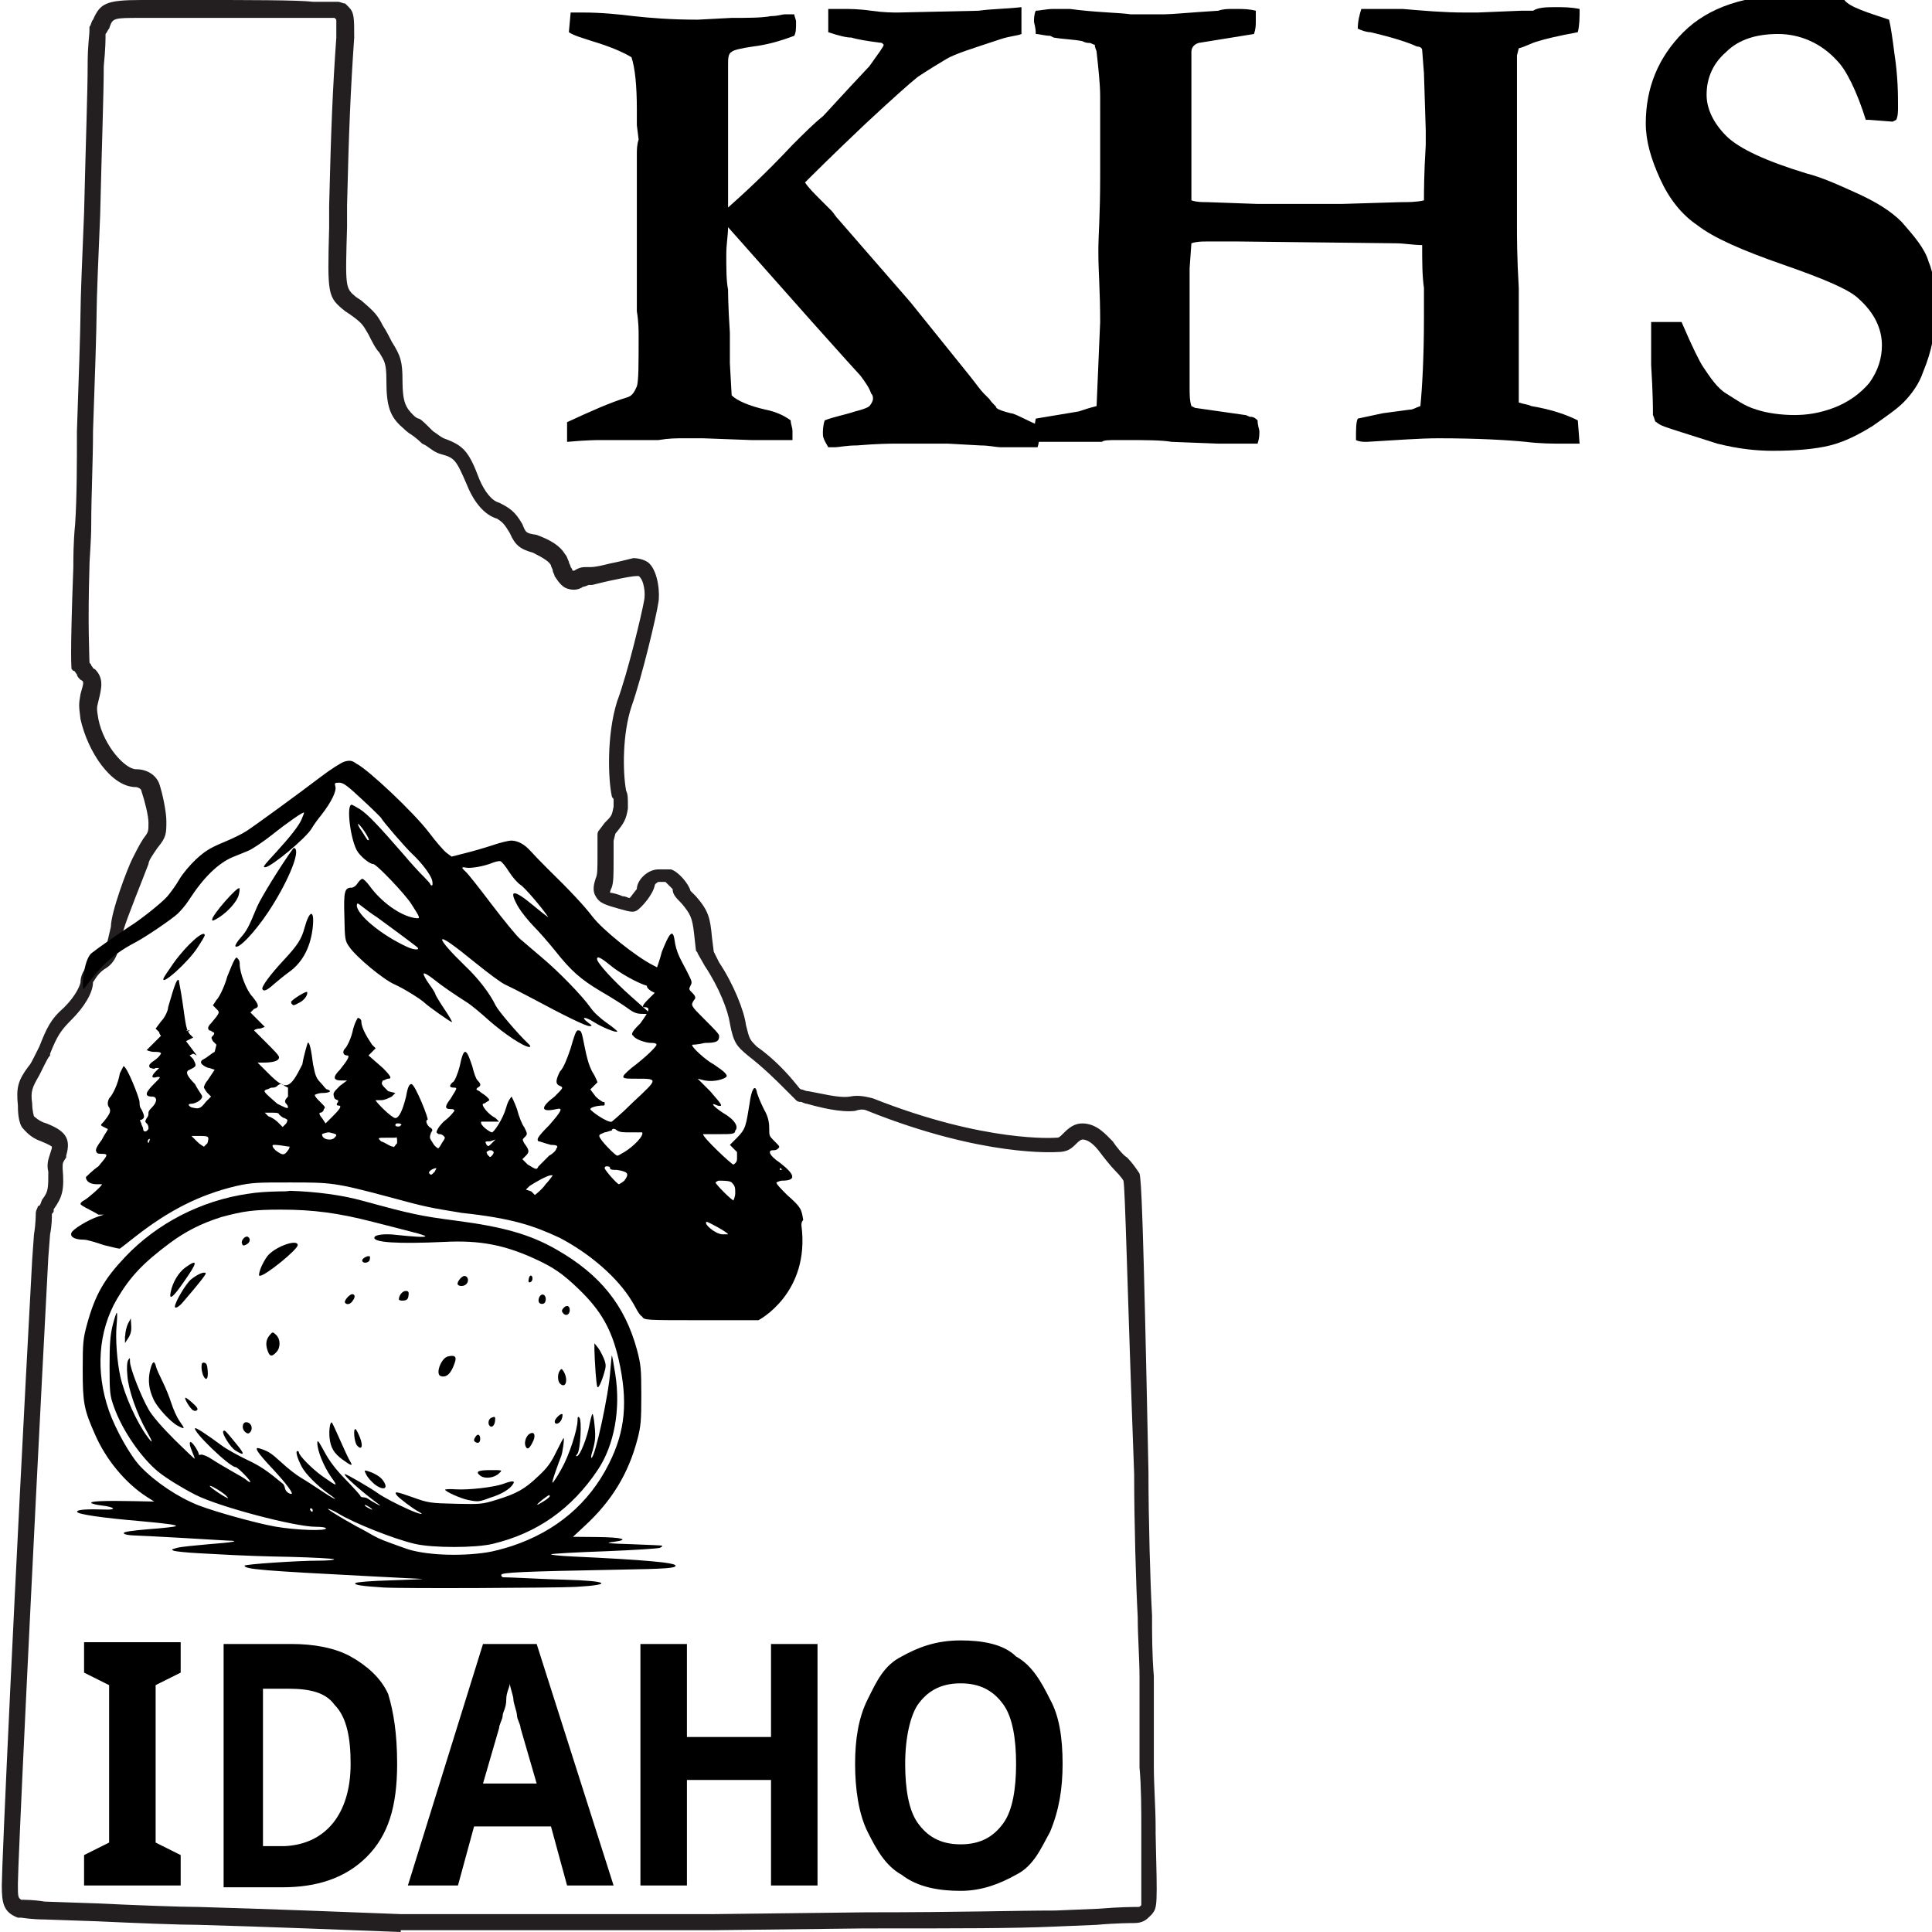 <?xml version="1.0" encoding="utf-8"?>
<!-- Generator: Adobe Illustrator 28.1.0, SVG Export Plug-In . SVG Version: 6.00 Build 0)  -->
<svg version="1.1"
	 id="svg1" xmlns:svg="http://www.w3.org/2000/svg" xmlns:inkscape="http://www.inkscape.org/namespaces/inkscape" xmlns:sodipodi="http://sodipodi.sourceforge.net/DTD/sodipodi-0.dtd"
	 xmlns="http://www.w3.org/2000/svg" xmlns:xlink="http://www.w3.org/1999/xlink" x="0px" y="0px" viewBox="0 0 108 108"
	 style="enable-background:new 0 0 108 108;" xml:space="preserve">
<style type="text/css">
	.st0{fill:#231F20;}
</style>
<g>
	<g id="layer1" inkscape:groupmode="layer" inkscape:label="Cut Border" sodipodi:insensitive="true">
		<g id="path30-4">
			<path class="st0" d="M22.4,108c-2.6-0.1-7.7-0.3-11.3-0.4c0,0,0,0,0,0c-1,0-3.6-0.1-5.7-0.2l-2.9-0.1c-0.7,0-1.3-0.1-1.3-0.1
				c-0.1,0-0.1,0-0.2,0c-0.8-0.3-0.9-0.8-0.9-1.8c0-1.1,0.7-16.6,1.7-35l0.1-1.4c0.1-0.6,0.1-1.1,0.1-1.2c0-0.1,0.1-0.3,0.1-0.3
				c0,0,0-0.1,0.1-0.1c0.1-0.1,0.1-0.3,0.2-0.4c0.3-0.4,0.3-0.6,0.3-1.5c-0.1-0.4,0-0.7,0.1-1c0.1-0.3,0.1-0.3,0.1-0.4
				c0,0-0.1-0.1-0.6-0.3c-0.6-0.2-0.9-0.6-1-0.7c-0.3-0.3-0.3-1.1-0.3-1.3c-0.1-1,0-1.4,0.6-2.2c0.1-0.1,0.2-0.3,0.3-0.5
				c0.1-0.2,0.2-0.4,0.3-0.6c0.4-1,0.6-1.5,1.4-2.2c0.7-0.7,0.9-1.3,0.9-1.4c0-0.6,0.5-1.1,1-1.5c0.4-0.2,0.4-0.3,0.7-1.6
				C6.2,51,7.1,48.6,7.4,48c0.1-0.2,0.4-0.8,0.6-1.1c0.3-0.4,0.3-0.4,0.3-0.9c0-0.4-0.2-1.2-0.4-1.8c0-0.1-0.2-0.2-0.3-0.2
				c-1.4,0-2.7-2-3.1-3.8c-0.1-0.8-0.1-0.8,0-1.4c0.2-0.7,0.2-0.7,0-0.8c-0.1-0.1-0.2-0.2-0.2-0.3c-0.1-0.1-0.1-0.2-0.2-0.2
				c0,0-0.1-0.1-0.1-0.1C4,37.3,3.9,37,4.1,31.7c0-0.5,0-1.4,0.1-2.4c0.1-1.5,0.1-3.5,0.1-5.2c0.1-2.8,0.2-5.9,0.2-6.6
				c0-0.7,0.1-3.3,0.2-5.6c0.1-4.2,0.2-6.8,0.2-8.3c0-1.1,0.1-1.6,0.1-1.9c0-0.1,0-0.1,0-0.2c0.1-0.1,0.1-0.3,0.2-0.4
				C5.6,0.2,5.9,0,7.9,0h3.2c2.7,0,5.6,0,6.4,0.1l1.4,0c0.1,0,0.3,0.1,0.4,0.1l0.2,0.2c0.3,0.3,0.3,0.6,0.3,1.7
				c-0.2,2.9-0.3,5.2-0.4,9.4l0,1.2c-0.1,3.4-0.1,3.4,0.5,3.9l0.3,0.2c0.7,0.6,0.9,0.8,1.2,1.4c0.2,0.3,0.4,0.7,0.5,0.9
				c0.5,0.8,0.6,1.1,0.6,2.2c0,1.2,0.2,1.5,0.6,1.9c0.2,0.2,0.3,0.2,0.3,0.2c0.1,0,0.4,0.3,0.7,0.6l0.1,0.1c0.3,0.2,0.4,0.3,0.6,0.4
				c1.1,0.4,1.4,0.7,2,2.3c0.3,0.7,0.7,1.2,1.1,1.3c0.6,0.3,0.9,0.5,1.3,1.2c0.2,0.5,0.2,0.5,0.8,0.6c0.8,0.3,1.3,0.6,1.6,1.1
				c0.1,0.1,0.1,0.2,0.2,0.4c0,0.1,0.1,0.2,0.1,0.3c0.1,0.1,0.1,0.2,0.1,0.2c0,0,0,0,0.1,0c0.3-0.2,0.5-0.2,0.7-0.2H33
				c0.3,0,0.7-0.1,1.1-0.2c0.5-0.1,0.9-0.2,1.3-0.3c0.3,0,0.7,0.1,0.9,0.3c0.5,0.5,0.6,1.7,0.5,2.2c-0.1,0.7-0.9,4.1-1.5,5.8
				c-0.5,1.5-0.5,3.6-0.3,4.7c0.1,0.2,0.1,0.4,0.1,0.9c0,0,0,0.1,0,0.1c-0.1,0.6-0.2,0.8-0.7,1.4L34.3,47V48c0,0.9,0,1.3-0.1,1.6
				c-0.1,0.2-0.1,0.3-0.1,0.3c0,0,0,0,0,0c0.1,0,0.5,0.1,0.7,0.2c0.2,0,0.3,0.1,0.4,0.1c0.1-0.1,0.3-0.4,0.4-0.5
				c0-0.5,0.6-1.1,1.2-1.1h0.5c0.1,0,0.1,0,0.2,0c0.4,0.1,1,0.8,1.1,1.2c0.1,0.1,0.2,0.2,0.3,0.3c0.7,0.8,0.8,1.2,0.9,2.3l0.1,0.8
				l0.3,0.6c0.8,1.2,1.4,2.7,1.5,3.5c0.2,0.8,0.2,0.8,0.6,1.2c1,0.7,1.8,1.6,2.2,2.1c0.1,0.1,0.2,0.3,0.3,0.3c0.1,0,0.2,0.1,0.4,0.1
				c0.6,0.1,1.7,0.4,2.3,0.3c0.5-0.1,0.9,0,1.3,0.1c6.3,2.5,10.2,2.2,10.2,2.2c0.2,0,0.2,0,0.5-0.3c0.3-0.3,0.6-0.5,1-0.5
				c0.8,0,1.3,0.6,1.7,1c0.2,0.3,0.6,0.8,0.8,0.9c0.3,0.3,0.5,0.6,0.7,0.9c0.1,0.4,0.2,2,0.5,16.7c0,2.6,0.1,6.2,0.2,8
				c0,1,0,2.2,0.1,3.4c0,1,0,1.9,0,2.5c0,0.6,0,1.5,0,2.5c0,1.1,0.1,2.4,0.1,3.4l0,0.4c0.1,4.1,0.1,4.1-0.2,4.5c0,0-0.1,0.1-0.1,0.1
				c-0.2,0.2-0.4,0.4-0.9,0.4c-0.1,0-1,0-2.1,0.1l-2.4,0.1c-2.3,0.1-5.1,0.1-10.6,0.1l-8.5,0.1H22.4z M1.2,106.2
				c0.2,0,0.7,0,1.3,0.1l2.9,0.1c2.1,0.1,4.7,0.2,5.7,0.2c3.6,0.1,8.7,0.3,11.3,0.4h17.5l8.5-0.1c5.5,0,8.3-0.1,10.6-0.1l2.4-0.1
				c1.2-0.1,2-0.1,2.2-0.1c0.1,0,0.1,0,0.2-0.1c0-0.2,0-1.2,0-3.9l0-0.4c0-1,0-2.3-0.1-3.4c0-1,0-1.9,0-2.5c0-0.6,0-1.5,0-2.5
				c0-1.1-0.1-2.3-0.1-3.4c-0.1-1.8-0.2-5.4-0.2-8C63,71.6,62.9,66.4,62.8,66c0,0-0.1-0.2-0.5-0.6c-0.2-0.2-0.6-0.7-0.9-1.1
				c-0.4-0.5-0.7-0.6-0.9-0.6c0,0-0.1,0-0.3,0.2c-0.3,0.3-0.5,0.5-1.1,0.5c-0.1,0-4.1,0.3-10.6-2.3c-0.2-0.1-0.4-0.1-0.7,0
				c-0.8,0.1-2-0.2-2.7-0.4c-0.1,0-0.3-0.1-0.3-0.1c-0.1,0-0.2,0-0.3-0.1c-0.1-0.1-0.3-0.3-0.6-0.6c-0.5-0.5-1.2-1.2-2.1-1.9
				c-0.6-0.5-0.8-0.7-1-1.8c-0.1-0.7-0.6-2-1.4-3.2l-0.4-0.7c0-0.1-0.1-0.1-0.1-0.2l-0.1-0.9c-0.1-0.9-0.2-1.1-0.7-1.7
				c-0.3-0.3-0.5-0.5-0.5-0.8c0,0-0.3-0.3-0.4-0.4h-0.4c0,0-0.2,0.1-0.2,0.2c-0.1,0.5-0.7,1.2-1,1.4c-0.2,0.1-0.3,0.1-1-0.1
				c-0.7-0.2-1.1-0.3-1.3-0.7c-0.2-0.3-0.1-0.7,0-1c0.1-0.2,0.1-0.5,0.1-1.3v-1.1c0-0.1,0-0.2,0.1-0.3l0.3-0.4
				c0.4-0.4,0.4-0.4,0.5-0.9c0-0.2,0-0.3,0-0.4c0-0.1-0.1-0.1-0.1-0.2c-0.2-0.9-0.3-3.4,0.3-5.3c0.6-1.6,1.4-5,1.5-5.6
				c0.1-0.4,0-1.2-0.3-1.4c-0.4,0-0.8,0.1-1.3,0.2c-0.5,0.1-0.9,0.2-1.3,0.3l-0.2,0c0,0-0.2,0.1-0.3,0.1c-0.3,0.2-0.6,0.2-0.9,0.1
				c-0.3-0.1-0.5-0.4-0.7-0.7c0-0.1-0.1-0.2-0.1-0.3c0-0.1-0.1-0.2-0.1-0.3c-0.1-0.2-0.4-0.4-1-0.7c-0.7-0.2-1-0.4-1.3-1.1
				c-0.3-0.5-0.4-0.6-0.7-0.8c-0.7-0.2-1.3-0.9-1.7-1.9c-0.6-1.4-0.7-1.5-1.4-1.7c-0.4-0.1-0.6-0.3-0.9-0.5l-0.2-0.1
				c-0.3-0.3-0.6-0.5-0.6-0.5c0,0-0.2-0.1-0.5-0.4c-0.7-0.6-0.9-1.2-0.9-2.6c0-1-0.1-1.1-0.4-1.6c-0.2-0.2-0.4-0.6-0.6-1
				c-0.3-0.5-0.3-0.6-1-1.1l-0.3-0.2c-1-0.8-1-0.9-0.9-4.7l0-1.2c0.1-4.2,0.2-6.6,0.4-9.4c0-0.5,0-0.9,0-1l-0.1-0.1h-1.3
				C16.6,1,13.7,1,11.1,1H7.9C6.3,1,6.3,1,6.1,1.6C6,1.7,6,1.8,5.9,1.9c0,0.3,0,0.8-0.1,1.8c0,1.5-0.1,4.1-0.2,8.3
				c-0.1,2.3-0.2,4.8-0.2,5.5c0,0.7-0.1,3.9-0.2,6.6c0,1.7-0.1,3.6-0.1,5.2c0,1-0.1,1.9-0.1,2.4C4.9,35,5,36.6,5,37
				c0,0.1,0.1,0.1,0.1,0.2c0.1,0.1,0.1,0.2,0.2,0.2c0.5,0.5,0.4,1,0.2,1.8c-0.1,0.4-0.1,0.4,0,1C5.8,41.7,7,43,7.6,43
				c0.6,0,1.1,0.3,1.3,0.8c0.2,0.6,0.4,1.6,0.4,2.1c0,0.7,0,0.9-0.5,1.5c-0.2,0.3-0.5,0.7-0.5,0.9C8,49.1,7.1,51.3,6.9,52
				c-0.3,1.3-0.4,1.8-1.1,2.2c-0.4,0.3-0.5,0.6-0.6,0.7c0,0.6-0.5,1.4-1.2,2.1c-0.6,0.6-0.8,0.9-1.2,1.9c0,0,0,0.1,0,0.1
				c-0.1,0.1-0.2,0.3-0.3,0.5c-0.1,0.2-0.2,0.4-0.3,0.6c-0.4,0.7-0.5,0.9-0.4,1.6c0,0.4,0.1,0.7,0.1,0.7c0,0,0.3,0.3,0.7,0.4
				c1,0.4,1.4,0.8,1.1,1.8l0,0.1C3.5,65,3.5,65,3.5,65.3c0.1,1.2,0,1.6-0.5,2.3C3,67.6,3,67.7,3,67.7c0,0.1-0.1,0.1-0.1,0.2
				c0,0.2,0,0.6-0.1,1.1l-0.1,1.3c-1,19-1.7,34-1.7,35C1,106,1,106.1,1.2,106.2z M38.6,49.9C38.6,49.9,38.6,49.9,38.6,49.9
				C38.6,49.9,38.6,49.9,38.6,49.9z"/>
		</g>
	</g>
	<g id="g1" inkscape:groupmode="layer" inkscape:label="Image">
		<g id="g195" transform="matrix(0.112,0,0,0.112,14.558,-14.163)">
			<path id="path142" d="M9.4,721.1c-5.5,0.1-10.8,0.4-15.7,1.2c-23.3,3.4-45.3,14.7-61.3,31.6c-10.4,11-14.8,18.7-18.8,33
				c-2.1,7.6-2.3,9.5-2.3,23.2c0,16.5,0.6,19.8,6.1,32.2c5.4,12.5,15.1,24.3,25.8,31.2l3.8,2.4l-9.9-0.2c-15.3-0.3-22.1,0-21.5,0.9
				c0.2,0.4,2.8,1,5.4,1.3c6.1,0.7,7.5,2.2,1.9,2c-9.9-0.3-14.4,0-14.4,1.1c0,1.2,11.9,3,31.9,4.7c13.1,1.2,18.4,1.9,17.3,2.5
				c-0.4,0.3-6.5,1-13.5,1.5c-8.4,0.7-12.6,1.3-12.4,2c0.1,0.6,2.3,1,4.7,1.1c6.6,0.2,39.7,2.1,42.2,2.3c1.1,0.1,3.5,0.2,5.3,0.3
				c6.4,0.1,2.3,0.9-9.9,1.8c-6.8,0.6-13.9,1.3-15.7,1.8c-2.9,0.8-3.1,0.9-1.5,1.5c1,0.3,6.5,0.9,12.4,1.2
				c5.9,0.3,13.5,0.7,16.9,0.9s16.2,0.7,28.4,0.9c12.1,0.3,22.2,0.9,22.2,1.2c0,0.4-3.4,0.7-7.6,0.7c-10.6,0-37.1,1.8-37.1,2.5
				c0,1.8,8.8,2.5,62.9,5.3c12.5,0.7,24.1,1.2,25.6,1.3c1.5,0.1-5.1,0.4-14.7,0.7c-10.9,0.3-18,0.9-18.5,1.4
				c-0.9,0.9,3.2,1.5,14.1,2.2c9.6,0.6,85.3,0.2,95.8-0.3c19.2-1.1,16.6-3-5.4-3.6c-8.1-0.2-18-0.7-22.2-0.9
				c-4.1-0.2-7.9-0.3-8.5-0.3s-1-0.6-1-1.2c0-1.2,9.8-1.7,58.4-2.6c24.6-0.4,28.6-0.8,28.6-2c0-1.5-15.2-2.9-51.7-4.6
				c-6.3-0.3-10.9-0.8-10.4-1.1c0.6-0.3,12.8-1,27.2-1.5c14.4-0.6,26.6-1.3,27.3-1.8c0.8-0.4,1.1-0.9,0.9-1c-0.2-0.1-7-0.4-14.9-0.7
				c-12.9-0.4-13.9-0.6-9.2-1.2c8.3-1.1,4.2-2.3-8.9-2.4l-11.5-0.1l5.7-5.3c13.6-12.5,22-26.2,26.5-43.5c1.7-6.4,1.9-9.4,1.9-22
				c0-13.1-0.2-15.2-2.2-22.7c-6-22-18.3-37.4-40-49.8c-13.2-7.6-26.5-11.4-50.3-14.5c-17.7-2.3-22.4-3.3-46.5-9.9
				c-10.8-3-23.8-4.6-36.3-5C13.2,721.1,11.3,721.1,9.4,721.1z M10.3,730.2c16.2,0,28.7,1.7,45.8,6.1c7.8,2,17,4.3,20.2,5.2
				c3.3,0.8,6,1.7,6,2c0,0.6-6.2,0.2-14.5-0.7c-5.7-0.7-10.5-0.1-10.9,1.2c-0.9,2.6,11.4,3.4,35,2.3c17.6-0.9,30.1,1.5,45.6,8.7
				c8.9,4.1,13.5,7.3,21.3,14.8c11.2,10.8,16.5,20.1,20,35.2c4.7,20.8,3.4,35.7-4.9,52.1c-9.9,19.8-26.4,33.7-48.4,41
				c-4,1.3-9.6,2.8-12.6,3.2c-13.6,2.1-31.1,1.3-40.2-1.9c-11.5-4.1-13.1-4.7-16.5-6.6c-1.9-1.1-5.6-3.2-8.4-4.6
				c-9.2-5.1-15.8-9.3-13.7-8.6c1.1,0.3,3.4,1.4,5,2.4c7.3,4.5,27.5,12.6,37.9,15c8.9,2.1,30.4,2.1,39,0
				c22.1-5.3,39.3-17.4,52.3-36.8c8.3-12.3,11.6-30.4,8.8-48c-0.8-4.9-1.5-9.1-1.7-9.2c-0.1-0.1-0.4,3.4-0.8,7.8
				c-0.7,11.4-7.6,43.3-9.4,43.3c-0.2,0-0.2-0.9,0.1-1.9c1.8-5.9,2.1-8.3,1.5-14c-0.3-3.5-0.8-6.2-1.1-6c-0.3,0.2-1,2.8-1.5,5.5
				c-1.1,6.2-4.5,14.9-6.1,15.5c-0.8,0.2-0.8,0,0.1-1.1c1.5-1.9,2.3-16.7,1-18.1c-0.7-0.7-0.9-0.4-0.9,1.1c0,4.9-4.3,18-8.1,24.6
				c-2.1,3.8-4.1,6.8-4.4,6.8c-0.3,0,0.4-2.5,1.5-5.6c1.1-3.1,2.3-6.5,2.8-7.6c0.8-2.2,1.7-9.1,1.2-9.1c-0.1,0-1.8,3.1-3.6,6.8
				c-2.6,5.4-4.5,8.1-9.2,12.4c-6.6,6.3-10.7,8.6-20.9,11.7c-6.8,2.1-7.9,2.2-20.3,1.9c-12.5-0.3-13.5-0.4-21.5-3.3
				c-8.2-2.9-9.2-3-7.8-1c0.8,1.2,7.7,6.5,10.7,8.1c3.9,2.1,0.8,1.5-4.4-0.8c-6.5-2.9-12.6-6.1-15.6-8.2c-3.9-2.8-15.7-9.6-16.5-9.6
				c-1.5,0,7.9,8.5,16.9,15.1c1.2,0.9,0.8,0.8-1.3-0.3c-1.8-1-3.6-2.1-4.1-2.5c-0.4-0.3-1.4-0.7-2.3-0.7c-0.9,0-1.5-0.3-1.5-0.7
				c0-0.3-3.3-4-7.3-8.1c-5.1-5.2-8.3-9.5-10.7-14c-2.9-5.3-3.5-6.2-3.5-4.3c0,3.8,3.1,11.4,6.7,16.7c3.8,5.3,3.6,5.3-4.1-0.1
				c-5-3.5-11.8-10.4-11.8-11.9c0-0.4-0.3-0.7-0.8-0.7c-1,0,0,3.6,2.2,7.8c1.9,3.6,7.6,9.4,13.4,13.5c6,4.2,3,3-4.1-1.8
				c-3.6-2.4-8.1-5.3-10-6.4s-6.2-4.4-9.3-7.3c-5.5-5-6.6-5.7-11-7.1c-3.1-1-1.4,1.8,6.6,10.3c6.8,7.3,10.6,12.5,9.2,12.4
				c-1.3,0-3-1.5-3.2-3c-0.1-0.8-0.6-1.7-0.9-2c-8.1-6.7-11.3-8.9-18.1-12.1c-4.4-2.1-10.2-5.3-12.7-7.2c-7.7-5.7-12.7-8.9-13.1-8.5
				c-1.4,1.4,17.1,19.3,20.2,19.4c1.1,0,8.3,7.5,7.3,7.5c-0.4,0-1.2-0.4-1.8-1c-0.6-0.6-3.8-2.5-7.1-4.3c-3.3-1.9-7.8-4.5-10.2-6.1
				c-2.2-1.5-4.7-2.5-5.5-2.3s-1.3,0.1-1.1-0.2c0.2-0.3-0.7-2.1-1.9-3.9c-2.6-3.9-3.5-2.3-1.4,2.5c0.7,1.7,1.3,3.3,1.3,3.6
				s-4.5-4-10-9.4c-6.3-6.3-11.2-11.9-13.1-15.3c-3.6-6.3-9.2-20.4-9.2-23.7c0-2.1-0.1-2.1-0.9-0.8c-0.6,1-0.8,4-0.4,7.8
				c0.4,6.7,4.7,19.1,9.8,28c3,5.3,3.1,6.4,0.3,2.6c-5.4-7.2-11.5-20.8-13.6-30.1c-1.7-7.5-2.5-19.1-1.9-25.5
				c0.3-3.5,0.4-6.4,0.1-6.4s-1.2,2.9-2.1,6.4c-1.2,5.1-1.5,9.4-1.5,20.5c0,13,0.2,14.5,2.2,20.1c4.2,11.8,13.7,25.5,22.3,32.5
				c4.2,3.3,11.3,7.7,18.5,11.4c11.9,6,49.5,15.9,60,15.9c2.8,0,5,0.3,5,0.8c0,1.4-15,0.9-25.3-0.9c-9.6-1.7-29.7-7.3-38.3-10.6
				c-10.4-4.1-21.6-11.7-28.9-19.3c-5.1-5.3-12.5-18.5-15.8-27.9c-6.8-19.5-5.4-39.7,4-55.8c6.5-11,12.9-17.9,26.5-28
				c7.7-5.7,15.5-9.7,25.6-12.9C-8.3,730.9-3.5,730.2,10.3,730.2z M-25,868.1c1.1,0.1,5.5,2.8,7.6,4.6c0.9,0.9,1.4,1.5,1.2,1.5
				c-1,0-9.1-5.4-9.1-6.1C-25.3,868.1-25.2,868-25,868.1z M144.2,872.7c0.2,0,0.2,0.2,0.2,0.6c0,0.3-1.3,1.4-2.9,2.4
				c-4.1,2.6-4.5,2.3-0.8-0.7C142.9,873.3,143.8,872.7,144.2,872.7z M52.2,877.6c0.4,0,1.5,0.6,2.4,1.2c2.1,1.5,1.4,1.5-1.3,0
				C52.3,878.2,51.7,877.6,52.2,877.6L52.2,877.6z M25.2,879.3c0.4,0,0.9,0.3,0.9,0.9S26,881,25.8,881c-0.2,0-0.6-0.3-0.9-0.8
				C24.6,879.7,24.7,879.3,25.2,879.3z"/>
			<path id="path164" d="M-42.7,778.6c0-2.1,5.5-11.5,8.1-13.6c3.1-2.5,6.5-4,7.3-3.1c0.4,0.4-3.4,5.2-11.4,14.5
				C-40.7,778.8-42.7,779.8-42.7,778.6z"/>
			<path id="path163" d="M151.1,781.9c-0.8-0.9-0.8-1.4,0-2.4c1.5-1.9,3.3-1.5,3.3,0.8S152.4,783.6,151.1,781.9L151.1,781.9z"/>
			<path id="path162" d="M-67.5,793.3c0-2,0.7-4.7,1.4-6.2l1.4-2.6l0.2,3.5c0.2,2.5-0.2,4.3-1.4,6.2l-1.7,2.6V793.3z"/>
			<path id="path161" d="M3.7,800.9c-1.2-3.2-1-5.7,0.8-7.9c1.5-1.9,1.7-1.9,3.3-0.3c2.3,2.1,2.3,6.5,0.1,8.7
				C5.7,803.7,4.7,803.6,3.7,800.9L3.7,800.9z"/>
			<path id="path160" d="M90,813.3c-2.8-0.9,0.1-8.9,3.5-9.8c3.5-0.9,4.6,0,3.5,3.1C95.2,812,92.9,814.2,90,813.3z"/>
			<path id="path159" d="M-28.5,813.1c-0.4-0.9-0.9-2.8-0.9-4.2c0-2,0.3-2.5,1.4-2.3s1.5,1.2,1.7,4.2
				C-26,814.8-27.1,815.9-28.5,813.1z"/>
			<path id="path158" d="M149.5,817c-1.2-1.2-1.3-4.7-0.1-6.4c0.8-1.1,0.9-1.1,1.7,0C153.8,814.6,152.6,820,149.5,817z"/>
			<path id="path157" d="M167.3,811.7c-0.3-4.5-0.6-9.7-0.6-11.5v-3.3l1.7,2.1c0.9,1.1,2.2,3.6,3,5.5c1.2,3.1,1.2,3.9,0,7.8
				c-0.7,2.4-1.8,5.1-2.4,6C168.1,819.7,167.9,818.9,167.3,811.7L167.3,811.7z"/>
			<path id="path156" d="M-33.7,830.3c-1.4-0.9-4.3-5.6-3.8-6.2c0.2-0.2,1.8,0.9,3.5,2.5c2.2,1.9,3,3.1,2.4,3.6
				C-32.1,830.8-32.9,830.8-33.7,830.3L-33.7,830.3z"/>
			<path id="path155" d="M146.9,835.9c0-1.3,3.1-4.3,3.8-3.6c0.2,0.2,0.1,1.4-0.4,2.6C149.4,837.1,146.9,837.9,146.9,835.9z"/>
			<path id="path154" d="M114.4,838.1c-1-1-0.6-3.4,0.8-4c2-0.8,2.1-0.7,1.9,1.7C116.8,838.1,115.4,839.2,114.4,838.1z"/>
			<path id="path153" d="M-41.4,838c-3.5-1.9-10-8.9-11.9-13c-2.4-5.1-2.9-9.5-1.8-14.5c1.1-4.6,2.2-5.4,3-1.9
				c0.3,1.2,1.8,4.5,3.2,7.3c1.4,2.8,3.4,7.6,4.4,10.8c1,3.2,2.9,7.4,4.3,9.3C-37.5,839.8-37.6,840-41.4,838z"/>
			<path id="path152" d="M-7.8,841c-1.7-1.7-1.2-4.7,0.7-4.7c2.1,0,3.4,2.4,2.4,4.4C-5.7,842.2-6.4,842.3-7.8,841L-7.8,841z"/>
			<path id="path151" d="M107.3,846.2c-0.9-0.6-0.9-1.1-0.1-2.4c1.1-2,2.5-1.5,2.5,0.8C109.7,846.4,108.7,847.1,107.3,846.2
				L107.3,846.2z"/>
			<path id="path150" d="M132.3,848.2c-0.8-2,0.4-5.3,2.2-6.2c2.4-1.3,3.1,1.2,1.2,4.6C134.1,849.7,133.1,850.2,132.3,848.2z"/>
			<path id="path149" d="M48.2,847.9c-1.4-1.7-2-8.9-0.7-8.1c0.4,0.2,1.4,2.2,2.2,4.2C51.4,848.4,50.5,850.5,48.2,847.9L48.2,847.9z
				"/>
			<path id="path148" d="M-12.5,850.4c-2.5-1.5-7-8.7-6-9.7c0.7-0.7,1.2,0,6.2,6.1C-7.6,852.4-7.7,853.4-12.5,850.4z"/>
			<path id="path147" d="M40.9,854.9c-4.2-3.1-5.9-5.9-6.4-10.9c-0.4-3.6,0.3-8.3,1.2-7.5c0.2,0.2,2.1,4.2,4.1,8.8s4.2,9.3,4.9,10.4
				C46.4,858.4,45.4,858.2,40.9,854.9z"/>
			<path id="path146" d="M109.9,863.1c-2.9-2.1-1.4-2.9,5-2.9c5.9,0,6,0,4.3,1.5C116.9,864.1,112.2,864.7,109.9,863.1z"/>
			<path id="path145" d="M56.9,867.2c-1.4-1.2-3.3-3.2-4-4.6c-1.2-2.4-1.2-2.4,0.7-1.9c3.5,1.1,6.4,2.9,7.6,4.7
				C64.2,869.6,61.4,870.7,56.9,867.2z"/>
			<path id="path144" d="M103.6,875.1c-3.6-0.7-11.4-4.2-11.4-5.1c0-0.3,2.4-0.4,5.4-0.2c6.1,0.4,19-1,23.8-2.8
				c4.6-1.7,5.9-1.5,4.6,0.3c-1.5,2.4-5.7,5-11.4,6.7C109.1,876.1,108.6,876.1,103.6,875.1z"/>
			<path id="path168" d="M-44.8,771.4c1-5,3.9-9.8,7.3-12.3c6.4-4.6,6.3-2.8-0.7,7.1C-43.7,774.2-45.7,775.6-44.8,771.4z"/>
			<path id="path167" d="M69.1,775c0-2,1.8-4.2,3.4-4.2c1.3,0,1.7,0.4,1.4,2.3c-0.2,1.8-0.8,2.3-2.5,2.5
				C70,775.7,69.1,775.4,69.1,775z"/>
			<path id="path166" d="M139.1,776.6c-0.9-1.4,0.4-4.3,1.9-4c1.9,0.3,1.9,4.3,0,4.6C140.3,777.4,139.4,777.1,139.1,776.6
				L139.1,776.6z"/>
			<path id="path165" d="M42.2,776.6c-0.6-0.9,2.3-4.2,3.6-4.2c1.4,0,1.7,1.4,0.3,3.2C45,777.5,43,777.9,42.2,776.6z"/>
			<path id="path173" d="M-9.2,747.1c-0.7-1.5,1.7-4.1,3-3.3c1.4,0.9,1.1,2.8-0.8,3.8C-8.5,748.4-8.9,748.2-9.2,747.1z"/>
			<path id="path172" d="M50.8,755.5c0-1.1,3.1-2.6,3.8-1.9c0.2,0.2,0.1,1-0.1,1.8C53.9,757,50.8,757.2,50.8,755.5z"/>
			<path id="path171" d="M0,759.8c0.7-1.9,2.2-4.7,3.4-6.3c3.6-4.7,15.2-8.9,15.2-5.6c0,2.2-16.1,15.3-18.8,15.3
				C-0.9,763.4-0.9,762.5,0,759.8z"/>
			<path id="path170" d="M133.9,764.9c0.1-1.1,0.7-1.9,1.1-1.8c1.2,0.3,1,2.9-0.3,3.3C133.9,766.7,133.6,766.2,133.9,764.9z"/>
			<path id="path169" d="M98.5,767.6c-0.7-1,1.9-4.3,3.3-4.3c1.7,0,2.4,2.2,1.2,3.8C102,768.5,99.3,768.7,98.5,767.6z"/>
		</g>
		<path d="M44,66.8c-0.3-0.3-0.6-0.6-0.6-0.7c0,0,0.2-0.1,0.3-0.1c0.8,0,0.8-0.3-0.1-1c-0.6-0.4-0.7-0.7-0.4-0.7
			c0.1,0,0.2,0,0.3-0.1c0.1-0.1,0.1-0.1-0.2-0.4c-0.3-0.3-0.3-0.3-0.3-0.7c0-0.2,0-0.6-0.3-1.1c-0.2-0.4-0.4-0.9-0.4-1
			c-0.1-0.4-0.3-0.1-0.4,0.7c-0.2,1.2-0.2,1.4-0.7,1.9L40.8,64l0.2,0.2l0.2,0.2v0.4C41.2,65,41,65.1,41,65.1c-0.1,0-1.7-1.5-1.7-1.7
			c0,0,0.4,0,0.9,0c0.7,0,0.9,0,0.9-0.2c0.2-0.2,0-0.6-0.7-1c-0.6-0.4-0.7-0.6-0.3-0.4c0.4,0.1,0.2-0.1-0.4-0.8L39,60.3l0.4,0.1
			c0.6,0.1,1.1-0.1,1.2-0.2c0.1-0.1-0.1-0.3-0.7-0.7c-0.4-0.2-1.3-1-1.2-1.1c0,0,0.3,0,0.7-0.1c0.7,0,0.8-0.1,0.8-0.4
			c0-0.1-0.3-0.4-0.8-0.9c-0.8-0.8-0.8-0.8-0.6-1.1c0.1-0.1,0.1-0.2-0.1-0.4c-0.2-0.2-0.2-0.2-0.1-0.4c0.1-0.2,0.1-0.2-0.2-0.8
			c-0.3-0.6-0.6-1-0.7-1.8c-0.1-0.6-0.3-0.3-0.7,0.7c-0.1,0.4-0.3,1-0.4,1.2c-0.1,0.2-0.1,0.3,0,0.3c0.1,0.1,0.1,0.1,0,0
			c-0.1,0-0.2,0-0.3,0.1c-0.2,0.3-0.2,0.4,0.1,0.6l0.2,0.1l-0.4,0.4c-0.3,0.3-0.3,0.4-0.2,0.4c0.4,0,0.3,0.2-0.2,0.9
			c-0.3,0.3-0.6,0.6-0.4,0.7c0.1,0.2,0.7,0.4,1,0.4c0.1,0,0.3,0,0.3,0.1c0,0.1-0.6,0.7-1.4,1.3c-0.7,0.6-0.6,0.6,0.3,0.6
			c1.2,0,1.2,0-0.2,1.3c-0.7,0.7-1.2,1.1-1.2,1.1C34,62.8,33,62.1,33,62s0.4-0.2,0.7-0.2c0.1,0,0.1,0,0.1-0.1c0-0.1,0-0.1-0.1-0.1
			c0,0-0.2-0.1-0.4-0.3L33,60.9l0.2-0.2c0.1-0.1,0.2-0.2,0.2-0.2s-0.1-0.3-0.3-0.6c-0.2-0.4-0.3-0.8-0.4-1.3c-0.2-1-0.2-1-0.4-1
			c-0.1,0-0.2,0.3-0.4,1c-0.2,0.6-0.4,1.1-0.6,1.3c-0.2,0.4-0.3,0.7,0,0.8c0.2,0.1,0.2,0.1-0.3,0.6c-0.8,0.6-0.8,0.9,0.1,0.7
			c0.4-0.1,0.3,0.1-0.4,0.9c-0.7,0.7-0.7,0.8-0.6,0.9c0.1,0,0.3,0.1,0.7,0.2c0.4,0,0.4,0.1,0.3,0.2c0,0.1-0.2,0.3-0.4,0.4
			c-0.2,0.2-0.4,0.4-0.6,0.6c-0.1,0.2-0.1,0.2-0.6-0.1l-0.3-0.3l0.2-0.2c0.2-0.2,0.2-0.3-0.1-0.7c-0.1-0.2-0.1-0.2,0-0.3
			c0.2-0.2,0.2-0.2,0-0.6c-0.1-0.1-0.3-0.6-0.4-1c-0.1-0.3-0.3-0.7-0.3-0.7s-0.2,0.2-0.3,0.6c-0.2,0.7-0.7,1.4-0.8,1.4
			c-0.1,0-0.7-0.4-0.6-0.6c0,0,0.2,0,0.6,0h0.4l-0.2-0.2c-0.4-0.2-0.8-0.7-0.7-0.8c0.1,0,0.2-0.1,0.2-0.1c0.2-0.1,0.2-0.1,0-0.3
			c-0.1-0.1-0.3-0.2-0.4-0.3c-0.2-0.1-0.2-0.1-0.1-0.2c0.2-0.1,0.2-0.2,0-0.4c-0.1-0.1-0.2-0.4-0.3-0.8c-0.2-0.6-0.3-0.8-0.4-0.8
			s-0.2,0.3-0.3,0.8c-0.1,0.4-0.3,0.9-0.4,0.9c-0.2,0.2-0.2,0.3,0.1,0.3c0.2,0,0.1,0.1-0.2,0.6c-0.3,0.4-0.4,0.6,0,0.6
			c0.1,0,0.2,0,0.2,0.1c0,0-0.2,0.3-0.6,0.6c-0.4,0.4-0.4,0.6-0.4,0.6c0.1,0.1,0.1,0.1,0.2,0.1c0,0,0.1,0,0.2,0.1
			c0.1,0.1,0.1,0.1-0.1,0.4c-0.1,0.2-0.2,0.3-0.2,0.3s-0.2-0.1-0.3-0.3c-0.2-0.3-0.2-0.3-0.1-0.6c0.1-0.1,0.1-0.2-0.1-0.3
			c-0.2-0.2-0.2-0.4-0.1-0.4c0.1,0-0.7-2-0.9-2c-0.1,0-0.2,0.1-0.3,0.7c-0.2,0.8-0.4,1.2-0.6,1.2s-1.1-0.9-1.1-1c0,0,0.1,0,0.3,0
			s0.4-0.1,0.6-0.2l0.2-0.2l-0.4-0.1c-0.4-0.4-0.4-0.4-0.3-0.6c0.1,0,0.2-0.1,0.3-0.1c0.2,0,0.2-0.1-0.3-0.6L20.6,59l0.2-0.2
			l0.2-0.2l-0.2-0.2c-0.2-0.3-0.6-0.9-0.6-1.3c0-0.1-0.1-0.2-0.2-0.2c0,0-0.2,0.3-0.3,0.8c-0.1,0.4-0.3,0.8-0.4,0.9
			c-0.2,0.2-0.1,0.4,0.1,0.4c0.2,0,0,0.3-0.4,0.8c-0.4,0.4-0.4,0.6,0.1,0.6h0.3L19,60.7c-0.4,0.4-0.4,0.4-0.3,0.7
			c0.1,0.1,0.2,0.1,0.2,0.1s0,0,0,0.1c-0.1,0.1-0.1,0.2,0,0.2c0.2,0,0.2,0.1-0.3,0.6l-0.4,0.4l-0.2-0.3c-0.1-0.1-0.2-0.3-0.1-0.3
			c0.1,0,0.2-0.1,0.2-0.2c0.1-0.1,0.1-0.1-0.2-0.4c-0.2-0.2-0.3-0.3-0.3-0.4c0,0,0.2-0.1,0.4-0.1c0.4,0,0.6-0.1,0.3-0.2
			c-0.1,0-0.2-0.2-0.4-0.4c-0.3-0.3-0.3-0.6-0.4-1c-0.1-0.8-0.2-1.3-0.3-1.2c0,0-0.2,0.6-0.3,1.2C16.2,60.9,16,61,15,60l-0.6-0.6
			h0.3c0.6,0,0.9-0.1,0.9-0.3c0-0.1-0.3-0.4-0.7-0.8c-0.3-0.3-0.7-0.7-0.7-0.7s0.1-0.1,0.3-0.1c0.1,0,0.3-0.1,0.3-0.1
			s-0.2-0.2-0.4-0.4c-0.2-0.2-0.4-0.4-0.4-0.4s0.1-0.1,0.2-0.2c0.3-0.1,0.3-0.2-0.1-0.7c-0.3-0.3-0.7-1.3-0.7-1.8
			c0-0.1,0-0.2-0.1-0.3c-0.1-0.2-0.2,0-0.6,1c-0.1,0.4-0.4,1.1-0.6,1.3l-0.2,0.3l0.2,0.2c0.2,0.2,0.2,0.2-0.3,0.8
			c-0.2,0.2-0.2,0.3-0.1,0.4c0.1,0,0.2,0.1,0.2,0.1c0.1,0,0.1,0.1,0,0.2c-0.1,0.1-0.1,0.1,0,0.3l0.2,0.2L12,58.8
			c-0.2,0.1-0.4,0.3-0.6,0.4c-0.2,0.1-0.2,0.2-0.1,0.3c0.1,0.1,0.3,0.2,0.4,0.2l0.3,0.1l-0.4,0.6c-0.1,0.1-0.2,0.3-0.2,0.4
			c0,0,0.1,0.2,0.2,0.3l0.2,0.2l-0.3,0.3c-0.3,0.4-0.4,0.4-0.8,0.3c-0.2-0.1-0.2-0.2,0-0.2s0.6-0.2,0.6-0.4c0-0.1-0.2-0.3-0.4-0.7
			c-0.4-0.4-0.6-0.7-0.3-0.8c0.4-0.2,0.4-0.2,0.2-0.6l-0.2-0.2l0.2-0.1L11,59l-0.3-0.4l-0.3-0.4l0.2-0.1l0.2-0.1l-0.2-0.2
			c-0.2-0.3-0.2-0.4-0.4-1.8c-0.1-0.7-0.2-1.1-0.2-1.2c-0.1-0.1-0.2,0.1-0.6,1.5c0,0.2-0.2,0.6-0.4,0.8l-0.3,0.4l0.2,0.2
			C8.9,57.8,9,57.9,9,57.9s-0.2,0.2-0.4,0.4c-0.2,0.2-0.4,0.4-0.4,0.4s0.2,0.1,0.4,0.1c0.2,0,0.4,0,0.4,0.1c0,0-0.1,0.2-0.4,0.4
			c-0.3,0.2-0.3,0.3-0.2,0.4c0.1,0,0.2,0.1,0.3,0h0.2l-0.2,0.2c-0.3,0.3-0.2,0.4,0.1,0.3c0.2,0,0.2,0-0.2,0.4
			c-0.4,0.4-0.6,0.7-0.1,0.7c0.3,0,0.3,0.3,0,0.6c-0.1,0.1-0.2,0.2-0.2,0.3c0,0.1,0,0.2-0.1,0.3c-0.1,0.2-0.1,0.2,0,0.3
			c0.1,0.1,0.1,0.2,0.1,0.3c-0.1,0.2-0.3,0.2-0.3,0c0-0.1-0.1-0.2-0.1-0.3c-0.1-0.2-0.1-0.2,0-0.2c0.2-0.1,0.2-0.2,0-0.6
			c-0.1-0.1-0.1-0.3-0.1-0.4c0-0.2-0.7-2-0.9-2L6.7,60c-0.1,0.6-0.4,1.2-0.6,1.4C6,61.6,6,61.8,6.1,61.9c0.1,0.2,0.1,0.3-0.3,0.8
			c-0.2,0.2-0.2,0.2,0,0.3C5.8,63,6,63.1,6,63.1c0.1,0-0.1,0.2-0.3,0.6c-0.3,0.4-0.4,0.6-0.3,0.7c0,0.1,0.2,0.1,0.3,0.1
			c0.4,0,0.3,0.1-0.2,0.7c-0.3,0.2-0.7,0.6-0.7,0.6c0,0.2,0.2,0.4,0.6,0.4c0.1,0,0.3,0,0.3,0c0,0.1-0.8,0.8-1,0.9
			c-0.2,0.1-0.2,0.2-0.2,0.2c0,0.1,0.7,0.4,1,0.6h0.3l-0.3,0.1c-0.6,0.2-1.4,0.7-1.5,0.9c-0.1,0.2,0.1,0.4,0.7,0.4
			c0.2,0,0.8,0.2,1.1,0.3c0.4,0.1,0.8,0.2,0.9,0.2c0,0,0.4-0.3,0.9-0.7c1.8-1.4,3.5-2.3,5.6-2.8c0.9-0.2,1.2-0.2,3-0.2
			c2.3,0,2.5,0,5.5,0.8c2.2,0.6,2.3,0.6,4.1,0.9c2.8,0.3,4,0.7,5.5,1.4c1.7,0.9,3.2,2.2,4,3.5c0.2,0.3,0.4,0.8,0.6,0.9
			c0.1,0.2,0.2,0.2,3.3,0.2h3.2c0,0,2.9-1.5,2.4-5.3c0-0.1,0-0.2,0.1-0.3C44.8,67.6,44.8,67.5,44,66.8z M43.6,65.3
			C43.6,65.3,43.7,65.3,43.6,65.3c0.1,0,0.1,0.1,0.1,0.1s0,0-0.1,0C43.6,65.4,43.6,65.4,43.6,65.3L43.6,65.3z M8.3,63.9
			C8.2,63.9,8.2,63.9,8.3,63.9c-0.1-0.1,0-0.2,0-0.2C8.4,63.6,8.4,63.7,8.3,63.9C8.4,63.9,8.4,63.9,8.3,63.9z M10.4,57.6
			C10.4,57.6,10.5,57.6,10.4,57.6c0.1,0,0.1,0,0.2,0C10.6,57.6,10.6,57.7,10.4,57.6C10.4,57.7,10.4,57.6,10.4,57.6z M11.6,63.9
			c-0.1,0.1-0.2,0.2-0.2,0.2s-0.2-0.1-0.4-0.3l-0.3-0.3H11C11.7,63.5,11.7,63.5,11.6,63.9z M14.8,62.2h0.4c0.2,0,0.4,0,0.4,0.1
			c0,0,0.2,0.2,0.3,0.2c0.2,0.1,0.2,0.1,0.1,0.3l-0.2,0.2l-0.2-0.2c-0.1-0.1-0.3-0.3-0.6-0.4L14.8,62.2z M16.1,64.3
			c-0.2,0.3-0.3,0.3-0.7,0c-0.2-0.2-0.2-0.3-0.1-0.3h0.1c0.2,0,0.7,0.1,0.8,0.1C16.2,64,16.2,64.2,16.1,64.3z M16.1,61.3
			c-0.2,0.2-0.2,0.3-0.1,0.4c0.1,0.1,0.1,0.2,0.1,0.2c0,0.1-0.2,0-0.6-0.2c-0.8-0.7-0.8-0.7-0.6-0.8c0.1,0,0.2-0.1,0.3-0.1
			s0.2,0,0.3-0.1c0,0,0.1-0.1,0.2-0.1c0.1,0,0.1,0,0.2,0.1l0.2,0.1L16.1,61.3z M18.7,63.6c-0.1,0.1-0.2,0.1-0.3,0.1
			c-0.2,0-0.4-0.1-0.4-0.3c0,0,0.2-0.1,0.4-0.1C18.8,63.4,18.9,63.4,18.7,63.6z M22.2,63.9C22.1,64,22,64.2,22,64.1
			c-0.2,0-0.4-0.2-0.7-0.3c-0.2-0.2-0.2-0.2,0.3-0.2c0.2,0,0.3,0,0.4,0h0.1C22.2,63.5,22.2,63.7,22.2,63.9z M22.4,62.9
			c0,0.1-0.3,0.1-0.3,0c0-0.1,0.1-0.1,0.1-0.1h0.1C22.4,62.8,22.5,62.9,22.4,62.9z M24.3,65.5c-0.2,0.2-0.2,0.2-0.3,0.1
			c-0.1-0.1,0.2-0.3,0.4-0.3C24.4,65.3,24.4,65.3,24.3,65.5z M27.5,64.6c-0.1,0.1-0.1,0.1-0.2,0c-0.1-0.1-0.1-0.2-0.1-0.2
			s0.1-0.1,0.2-0.1c0.1,0,0.1,0,0.2,0.1C27.6,64.4,27.6,64.5,27.5,64.6z M27.5,63.9c-0.2,0.2-0.2,0.2-0.3,0.1
			c-0.1-0.2-0.1-0.2,0.2-0.2l0.3-0.1L27.5,63.9z M30.5,66.2c-0.2,0.3-0.6,0.6-0.6,0.6s-0.1-0.1-0.2-0.2l-0.3-0.1l0.2-0.2
			c0.3-0.2,1-0.6,1.2-0.6h0.1C30.9,65.7,30.7,66,30.5,66.2z M34.9,66c-0.1,0.1-0.3,0.2-0.3,0.2c-0.1,0-0.8-0.8-0.8-0.9
			c0,0,0-0.1,0.1-0.1c0.1,0,0.2,0,0.2,0.1s0.2,0.1,0.4,0.1C35.1,65.5,35.2,65.6,34.9,66z M34.9,64.4c-0.2,0.1-0.3,0.2-0.4,0.2
			c-0.1,0-1-0.9-1-1.1c0-0.1,0.1-0.1,0.3-0.2c0.1,0,0.3-0.1,0.4-0.1c0-0.1,0.1-0.1,0.1-0.1s0.1,0,0.2,0.1c0.2,0.1,0.3,0.1,0.8,0.1
			c0.2,0,0.6,0,0.6,0C36,63.5,35.4,64.1,34.9,64.4z M40.4,69c-0.4,0-1.1-0.6-0.9-0.7c0.1,0,1.2,0.6,1.2,0.7C40.7,69,40.6,69,40.4,69
			z M41.1,66.7c0,0.2-0.1,0.4-0.1,0.4c-0.1,0-1-0.9-1-1c0,0,0.1-0.1,0.2-0.1c0.2,0,0.6,0,0.7,0.1C41.1,66.3,41.1,66.4,41.1,66.7z"/>
		<g id="g198-8" transform="matrix(0.112,0,0,0.112,14.558,-14.163)">
			<path id="path1-15" d="M45,506.2c-0.9-0.1-1.7,0-3.1,0.4c-1.6,0.5-6.8,3.8-11.4,7.3c-10.9,8.3-32.8,24.3-37.4,27.3
				c-1.9,1.3-7.2,3.9-11.6,5.7c-6.7,2.8-9.1,4.3-13.6,8.4c-3,2.8-6.8,7.3-8.4,10.1c-1.6,2.8-4.3,6.5-6,8.5
				c-2.8,3.2-13.6,11.8-19,15.1c-5.9,3.9-15.7,10.7-18.8,13.2c-4.3,3.6-5,19.5-3.8,17.8c6.6-8.6,11.7-15.9,25.7-23.2
				c5.5-2.9,18.2-11.6,21.1-14.3c1.7-1.6,4.1-4.5,5.4-6.5c7.6-11.8,14.9-18.8,22.4-21.9c2.1-0.8,5.4-2.2,7.4-3s7.5-4.5,12.2-8.2
				c7.5-6,15.7-11.7,15.7-10.8c0,0.2-0.6,1.7-1.3,3.4c-1.3,3-5.2,8.1-12.4,16c-6.7,7.3-7.1,7.8-5.7,7.8c2.8,0,20.5-14.6,23.2-19.4
				c0.8-1.4,3-4.5,4.9-6.8c4.9-6.3,7.6-11.9,6.9-14.1c-0.5-1.7-0.3-1.9,1.9-1.9c2.1,0,4,1.4,11.8,8.7c5.1,4.7,9.3,8.9,9.3,9.1
				c0,0.7,12.3,15,15.4,17.8c4.8,4.5,9.2,10.4,9.9,13.1c0.3,1.5,0.3,2.6-0.1,2.6s-0.8-0.3-0.8-0.6c0-0.3-1.4-1.9-3.1-3.6
				c-1.7-1.6-6.6-6.9-10.8-11.9c-12-13.8-17.5-19.6-21.3-22c-1.9-1.2-3.8-2.2-4.1-2.2c-2.6,0-0.8,16.1,2.5,22.6c1.5,2.9,6.4,7,8.3,7
				c1.6,0,15.8,14.9,19,19.9c4.8,7.5,4.8,7.5,1.5,7c-7.1-1.2-16.5-7.9-22.4-16.1c-1.4-1.9-3-3.4-3.5-3.4c-0.6,0-1.6,1-2.4,2.2
				c-0.8,1.3-2.1,2.2-3,2.2c-3.5,0-4,1.8-3.6,14.4c0.2,11.3,0.3,12.2,2.5,15.2c3.4,5,17.1,16.4,22.8,18.8c3.9,1.7,12.9,7.2,15,9.3
				c1.8,1.7,13.1,9.7,13.4,9.4c0.2-0.2-1.6-3.3-4-6.8c-2.4-3.6-4.3-6.8-4.3-7.2s-1.4-2.7-3.1-5c-1.7-2.4-3-4.7-2.7-5.2
				c0.2-0.5,2.5,0.8,5.1,2.9c4.2,3.4,10,7.3,17,11.8c1.4,0.9,6,4.6,10.4,8.6c7.7,6.8,17.5,13.3,20.2,13.3c0.9,0,0.6-0.7-1.3-2.4
				c-4.4-4.2-14.1-15.5-15.5-18.3c-2.8-5.8-8.5-13.4-15.3-19.8c-6.9-6.7-11.4-11.8-11.4-13c0-1.4,5.7,2.6,16.6,11.5
				c6.3,5.1,12.9,10,14.7,10.8c1.8,0.8,7.5,3.7,12.6,6.4c17.5,9.4,27.8,14.4,29.6,14.4c1.5,0,1.5-0.2-0.7-1.8
				c-3.9-2.9-1.6-3.1,2.8-0.3s11.2,5.5,11.8,4.8c0.2-0.2-2.1-2.1-5.1-4.2c-3.3-2.3-6.7-5.4-8.3-7.8c-4.1-5.8-15.6-17.7-24.3-25
				c-4.2-3.6-9.1-7.7-10.9-9.3c-1.8-1.6-8.2-9.4-14.2-17.3c-6-7.9-11.7-15.2-12.8-16.1c-2.3-2.1-2.3-2.6,0.1-2.1
				c2.3,0.5,9.2-0.7,13.2-2.4c1.6-0.6,3.3-1,4-0.8c0.7,0.2,2.6,2.6,4.3,5.3c1.7,2.7,4.3,5.6,5.7,6.5c2.1,1.3,10.4,11,13.8,16
				c0.5,0.6-2.7-1.8-6.9-5.3c-10.5-8.8-13.2-8.7-7.9,0.5c1.5,2.5,4.9,6.7,7.5,9.4c2.7,2.7,7.5,8.2,10.8,12.3
				c8,10.1,12.8,14.3,22.9,20.3c4.8,2.8,10.6,6.4,12.9,8.1c3.5,2.6,4.9,3.1,8.1,3.1h3.8l-9.8-8.7c-9-8-17-16.8-17-18.7
				c0-1.6,1.9-0.7,6.3,2.9c4.9,4.1,13.9,9.1,18.7,10.5c3.5,1.1,7.1,0.2,9.7-2.3c2.4-2.3,0.8-4.2-6.6-7.9
				c-8.9-4.5-25.5-17.9-30.5-24.5c-3.6-4.8-11-12.8-22.3-23.8c-3.1-3.1-6.9-7-8.4-8.7c-3.1-3.5-6.5-5.3-9.8-5.3
				c-1.1,0-5.4,1-9.2,2.3c-3.9,1.3-10.1,3.1-13.8,4l-6.7,1.7l-2.4-1.8c-1.4-1-5.4-5.6-9-10.4c-7.4-9.7-30-31.1-36.1-34.2
				C46.8,506.8,45.9,506.3,45,506.2z M48.8,537.7c0.3,0,1.8,1.7,3.2,3.8c1.4,2.1,2.3,4,2.1,4.2c-0.2,0.2-0.6,0.1-0.8-0.2
				c-0.2-0.3-1.5-2.2-2.7-4.2C49.1,539.3,48.4,537.7,48.8,537.7z M48.5,577.4c0.3,0,1,0.5,2.5,1.7s4.7,3.6,7.1,5.1
				c3.5,2.5,15.8,11.6,19.9,14.8c2.2,1.7-1,1.8-4.7,0.1c-12.9-5.9-25.2-16.1-25.2-20.8C48.2,577.7,48.3,577.4,48.5,577.4z"/>
			<path id="path186-3" d="M-24.1,585.4c0-2.3,12.7-16.7,13.6-15.6c0.2,0.2,0.1,1.7-0.3,3.2c-0.7,3.2-5.2,8.3-9.8,11.3
				C-23.5,586.1-24.1,586.3-24.1,585.4z"/>
			<path id="path185-5" d="M-12.5,598.7c-0.2-0.4,0.9-2.3,2.6-4.2c3.1-3.5,4-5.2,8.2-15.4c1.9-4.5,12.1-21,18-29.1
				c0.4-0.5,0.8-0.4,1.2,0.2c1.9,2.9-4.5,17.7-13.5,31.3C-2.9,591.9-11.2,600.6-12.5,598.7z"/>
			<path id="path184-4" d="M-48.3,614.6c0.2-0.6,2.5-3.9,4.9-7.4c6.4-9,15.6-17.2,15.6-13.9c0,0.4-1.6,3.1-3.6,6.1
				C-36.1,606.8-50.1,619.2-48.3,614.6z"/>
			<path id="path183-3" d="M1,620.2c-0.7-1.1,3.8-7.2,10.5-14.4c7-7.5,9-10.6,10.5-16.2c2.4-8.8,4.9-9.5,4.2-1.2
				c-0.9,10.3-5,18.3-11.9,23.2c-2.1,1.5-5.4,4.2-7.4,5.9C3.4,620.7,1.7,621.5,1,620.2z"/>
			<path id="path182-6" d="M15.8,627.7c-0.3-0.3-0.5-0.8-0.5-1.1c0-1,7.8-5.8,8-5c0.5,1.5-1.6,4.3-4.1,5.4
				C16.6,628.4,16.5,628.4,15.8,627.7z"/>
		</g>
	</g>
	<g id="text">
		<path id="text202-97" d="M10.1,105.4H4.7v-1.7l1.4-0.7v-8.8l-1.4-0.7v-1.7h5.4v1.7l-1.4,0.7v8.8l1.4,0.7V105.4z M22.2,98.6
			c0,2.4-0.5,4-1.7,5.2s-2.8,1.7-4.7,1.7h-3.3V91.9h3.8c1.2,0,2.4,0.2,3.3,0.7c0.9,0.5,1.7,1.2,2.1,2.1C22,95.7,22.2,96.9,22.2,98.6
			z M19.6,98.6c0-1.4-0.2-2.6-0.9-3.3c-0.5-0.7-1.4-0.9-2.6-0.9h-1.4v8.8h1.2C18.2,103.1,19.6,101.4,19.6,98.6z M31.7,105.4
			l-0.9-3.3h-4.3l-0.9,3.3h-2.8L27,91.9H30l4.3,13.5H31.7z M30,99.7l-0.9-3.1c0-0.2-0.2-0.5-0.2-0.7s-0.2-0.7-0.2-0.9
			s-0.2-0.7-0.2-0.9c0,0.2-0.2,0.5-0.2,0.9c0,0.5-0.2,0.7-0.2,0.9c0,0.2-0.2,0.5-0.2,0.7l-0.9,3.1H30z M45.7,105.4h-2.6v-5.9h-4.7
			v5.9h-2.6V91.9h2.6v5.2h4.7v-5.2h2.6V105.4z M59.4,98.6c0,1.4-0.2,2.6-0.7,3.8c-0.5,0.9-0.9,1.9-1.9,2.4c-0.9,0.5-1.9,0.9-3.1,0.9
			s-2.4-0.2-3.3-0.9c-0.9-0.5-1.4-1.4-1.9-2.4s-0.7-2.4-0.7-3.8s0.2-2.6,0.7-3.6s0.9-1.9,1.9-2.4c0.9-0.5,1.9-0.9,3.3-0.9
			c1.2,0,2.4,0.2,3.1,0.9c0.9,0.5,1.4,1.4,1.9,2.4C59.2,95.9,59.4,97.1,59.4,98.6z M50.6,98.6c0,1.4,0.2,2.6,0.7,3.3
			c0.5,0.7,1.2,1.2,2.4,1.2s1.9-0.5,2.4-1.2c0.5-0.7,0.7-1.9,0.7-3.3c0-1.4-0.2-2.6-0.7-3.3c-0.5-0.7-1.2-1.2-2.4-1.2
			s-1.9,0.5-2.4,1.2C50.9,95.9,50.6,97.1,50.6,98.6z"/>
	</g>
</g>
<g>
	<path d="M31.7,23.6c1.3-0.6,2.4-1.1,3.4-1.4c0.3-0.1,0.4-0.4,0.5-0.6c0.1-0.3,0.1-1.2,0.1-2.9c0-0.2,0-0.7-0.1-1.3v-0.4l0-4l0-2.8
		l0-0.8V8.6c0-0.2,0-0.5,0.1-0.8l-0.1-0.8l0-0.2c0-0.2,0-0.5,0-0.7c0-1.3-0.1-2.3-0.3-2.9c-0.5-0.3-1.2-0.6-2.2-0.9
		c-0.6-0.2-1-0.3-1.3-0.5l0.1-1.1c0.2,0,0.4,0,0.7,0c1,0,2,0.1,2.8,0.2c0.9,0.1,2.1,0.2,3.6,0.2l1.9-0.1c0.9,0,1.7,0,2.2-0.1
		c0.4,0,0.6-0.1,0.8-0.1c0.2,0,0.3,0,0.5,0c0,0.1,0.1,0.3,0.1,0.4c0,0.4,0,0.6-0.1,0.8c-0.8,0.3-1.5,0.5-2.3,0.6
		c-0.7,0.1-1.1,0.2-1.2,0.3c-0.2,0.1-0.2,0.4-0.2,0.7v1.5c0,0.2,0,0.5,0,1c0,0.7,0,1.2,0,1.5c0,0.2,0,0.6,0,1.3V10l0,1.3
		c0,0.1,0,0.1,0,0.3c0.9-0.8,2.1-1.9,3.6-3.5C45,7.4,45.5,6.9,46,6.5c0.2-0.2,1-1.1,2.6-2.8c0.5-0.7,0.8-1.1,0.8-1.2l-0.1-0.1
		c-0.8-0.1-1.4-0.2-1.7-0.3c-0.3,0-0.7-0.1-1.3-0.3c0-0.2,0-0.6,0-1.1l0-0.2h0.8c0.4,0,0.9,0,1.6,0.1s1.2,0.1,1.5,0.1l4.5-0.1
		c0.7-0.1,1.5-0.1,2.4-0.2l0,1.5c-0.2,0.1-0.6,0.1-1.2,0.3c-1.5,0.5-2.5,0.8-3,1.1c-0.5,0.3-1,0.6-1.6,1c-0.5,0.4-1.5,1.3-2.9,2.6
		c-1.9,1.8-3,2.9-3.4,3.3c0.2,0.3,0.5,0.6,0.9,1l0.6,0.6c0.1,0.1,0.2,0.3,0.4,0.5l4,4.6l3.3,4.1c0.4,0.5,0.6,0.8,0.8,1l0.3,0.3
		c0.2,0.3,0.4,0.4,0.4,0.5c0.1,0.1,0.4,0.2,0.8,0.3c0.2,0,0.7,0.3,1.6,0.7c0,0.2,0,0.4,0,0.5c0,0.1,0,0.4-0.1,0.7l-2.1,0
		c-0.2,0-0.6-0.1-1.1-0.1l-1.8-0.1l-0.4,0l-2.6,0c-0.2,0-0.9,0-2.1,0.1c-0.6,0-1,0.1-1.2,0.1c-0.1,0-0.2,0-0.4,0
		C46,24.5,46,24.4,46,24.2c0-0.1,0-0.4,0.1-0.7c0.5-0.2,1.1-0.3,1.7-0.5c0.4-0.1,0.7-0.2,0.8-0.3s0.2-0.3,0.2-0.4
		c0-0.1,0-0.2-0.1-0.3c-0.1-0.3-0.3-0.6-0.6-1c-0.1-0.1-1-1.1-2.7-3l-4.7-5.3c0,0.4-0.1,1-0.1,1.5c0,0.8,0,1.5,0.1,2
		c0,0.1,0,0.9,0.1,2.4l0,1.7l0.1,1.8c0.3,0.3,1,0.6,1.9,0.8c0.5,0.1,1,0.3,1.4,0.6c0,0.2,0.1,0.4,0.1,0.6c0,0.1,0,0.3,0,0.5
		c-0.6,0-1,0-1.4,0c-0.3,0-0.6,0-0.9,0l-2.7-0.1c-0.4,0-0.7,0-1.1,0c-0.4,0-0.8,0-1.4,0.1l-3.3,0c-0.1,0-0.7,0-1.8,0.1L31.7,23.6z"
		/>
	<path d="M57.8,24.7c0-0.4,0-0.8,0.1-1.3l2.4-0.4c0.3-0.1,0.6-0.2,1-0.3l0.2-4.7c0-1.7-0.1-2.9-0.1-3.8l0-0.4c0-0.5,0.1-1.8,0.1-3.9
		l0-0.5l0-1.6l0-1.6V5.4c0-0.7-0.1-1.6-0.2-2.5c0-0.1-0.1-0.2-0.1-0.4c-0.1,0-0.2-0.1-0.3-0.1c-0.1,0-0.2,0-0.4-0.1
		c-0.5-0.1-1-0.1-1.6-0.2L58.7,2c-0.3,0-0.6-0.1-0.8-0.1c0-0.4-0.1-0.6-0.1-0.7c0-0.1,0-0.4,0.1-0.6c0.2,0,0.6-0.1,1-0.1
		c0.4,0,0.8,0,0.9,0c1.5,0.2,2.7,0.2,3.4,0.3c0.3,0,0.7,0,1,0c0.3,0,0.6,0,0.9,0c0.4,0,1.4-0.1,3-0.2c0.3-0.1,0.5-0.1,0.9-0.1
		c0.5,0,0.8,0,1.2,0.1c0,0.3,0,0.4,0,0.6c0,0.2,0,0.4-0.1,0.7L67,2.4c-0.3,0.1-0.4,0.3-0.4,0.5l0,0.7l0,0.3l0,0.8l0,0.6v0.1
		c0,0.1,0,0.3,0,0.4l0,2.4c0,0.2,0,0.4,0,0.5c0,0.1,0,0.3,0,0.6c0,0.2,0,0.4,0,0.6c0,0.2,0,0.6,0,1.3c0.3,0.1,0.6,0.1,0.9,0.1
		l2.8,0.1h1.3l3.4,0l3.3-0.1c0.4,0,0.9,0,1.3-0.1c0-0.4,0-1.5,0.1-3.1l0-0.8l-0.1-3.2l-0.1-1.3c0-0.1-0.1-0.2-0.3-0.2
		c-0.4-0.2-1.3-0.5-2.6-0.8c-0.2,0-0.5-0.1-0.7-0.2c0-0.4,0.1-0.8,0.2-1.1c0.3,0,0.4,0,0.5,0l1.8,0c1.2,0.1,2.3,0.2,3.5,0.2
		c0.3,0,0.5,0,0.7,0l2.4-0.1c0.2,0,0.4,0,0.7,0C86,0.4,86.5,0.4,87,0.4c0.4,0,0.8,0,1.3,0.1c0,0.5,0,0.9-0.1,1.3
		C87.1,2,86.3,2.2,86,2.3c-0.4,0.1-0.7,0.3-1.1,0.4l-0.1,0.4v0.3l0,0.5l0,0.2c0,0.3,0,0.5,0,0.6v0.5c0,0.6,0,0.9,0,0.9v2.4l0,1.8
		l0,2.4c0,0.5,0,1.7,0.1,3.4v2.7l0,2.2c0,0.4,0,0.9,0,1.5c0.3,0.1,0.5,0.1,0.7,0.2c1.2,0.2,2,0.5,2.6,0.8l0.1,1.3
		c-0.5,0-0.8,0-0.9,0c-0.6,0-1.3,0-2.1-0.1c-1-0.1-2.7-0.2-4.9-0.2c-1,0-2.3,0.1-4,0.2c-0.2,0-0.4,0-0.6-0.1c0-0.6,0-1,0.1-1.2
		l1.4-0.3l1.5-0.2c0.2,0,0.3-0.1,0.6-0.2c0.1-1,0.2-2.7,0.2-5l0-1.6c-0.1-0.7-0.1-1.5-0.1-2.4c-0.5,0-1-0.1-1.5-0.1l-8.7-0.1l-0.2,0
		l-0.1,0c-0.1,0-0.2,0-0.3,0c-0.3,0-0.6,0-0.8,0h-0.5c-0.2,0-0.5,0-0.8,0.1L66.5,15v0.2c0,0.3,0,0.6,0,0.7v5.8c0,0.3,0,0.7,0.1,1
		l0.2,0.1l2.8,0.4c0.1,0,0.2,0.1,0.3,0.1c0.2,0,0.3,0.1,0.4,0.2c0,0.3,0.1,0.5,0.1,0.6c0,0.2,0,0.4-0.1,0.7c-0.4,0-0.8,0-1.1,0
		c-0.3,0-0.5,0-0.8,0c-0.1,0-0.2,0-0.3,0l-2.6-0.1c-0.6-0.1-1.5-0.1-2.6-0.1l-0.4,0c-0.5,0-0.8,0-0.9,0.1
		C60.7,24.7,59.5,24.7,57.8,24.7z"/>
	<path d="M105.6,1.1c0.1,0.4,0.2,1.1,0.3,1.9c0.2,1.3,0.2,2.3,0.2,3c0,0.2,0,0.5-0.1,0.7l-0.2,0.1l-1.3-0.1l-0.2,0
		c-0.5-1.6-1.1-2.8-1.6-3.3c-0.9-1-2.1-1.5-3.3-1.5c-1.2,0-2.2,0.3-2.9,1c-0.7,0.6-1.1,1.4-1.1,2.4c0,0.8,0.4,1.6,1.1,2.3
		c0.7,0.7,2.2,1.4,4.5,2.1c0.8,0.2,1.7,0.6,2.8,1.1c1.1,0.5,1.9,1,2.5,1.6c0.7,0.8,1.3,1.5,1.5,2.2c0.3,0.7,0.4,1.6,0.4,2.7
		c0,1.2-0.2,2.3-0.7,3.5c-0.2,0.6-0.6,1.2-1.1,1.7c-0.4,0.4-1,0.8-1.7,1.3c-0.8,0.5-1.6,0.9-2.4,1.1c-0.8,0.2-1.9,0.3-3.2,0.3
		c-0.9,0-1.9-0.1-3.1-0.4l-2.2-0.7c-0.6-0.2-1-0.3-1.2-0.5c-0.1,0-0.1-0.2-0.2-0.4v-0.2c0-0.1,0-1-0.1-2.6c0-0.8,0-1.4,0-1.7v-0.7
		l1.7,0c0.6,1.4,1,2.2,1.2,2.5c0.4,0.6,0.8,1.2,1.3,1.5s1,0.7,1.7,0.9c0.6,0.2,1.4,0.3,2.1,0.3c0.7,0,1.4-0.1,2.2-0.4
		c0.8-0.3,1.5-0.8,2-1.4c0.5-0.7,0.7-1.4,0.7-2.1c0-0.9-0.4-1.8-1.3-2.6c-0.5-0.5-1.9-1.1-4.2-1.9c-2.3-0.8-3.9-1.5-4.8-2.2
		c-0.9-0.6-1.6-1.5-2.1-2.6c-0.5-1.1-0.8-2.1-0.8-3.1c0-2,0.7-3.7,2.1-5.1c1.4-1.4,3.5-2.1,6.3-2.1c0.6,0,1.5,0.1,2.7,0.3
		C103.4,0.4,104.4,0.7,105.6,1.1z"/>
</g>
</svg>
